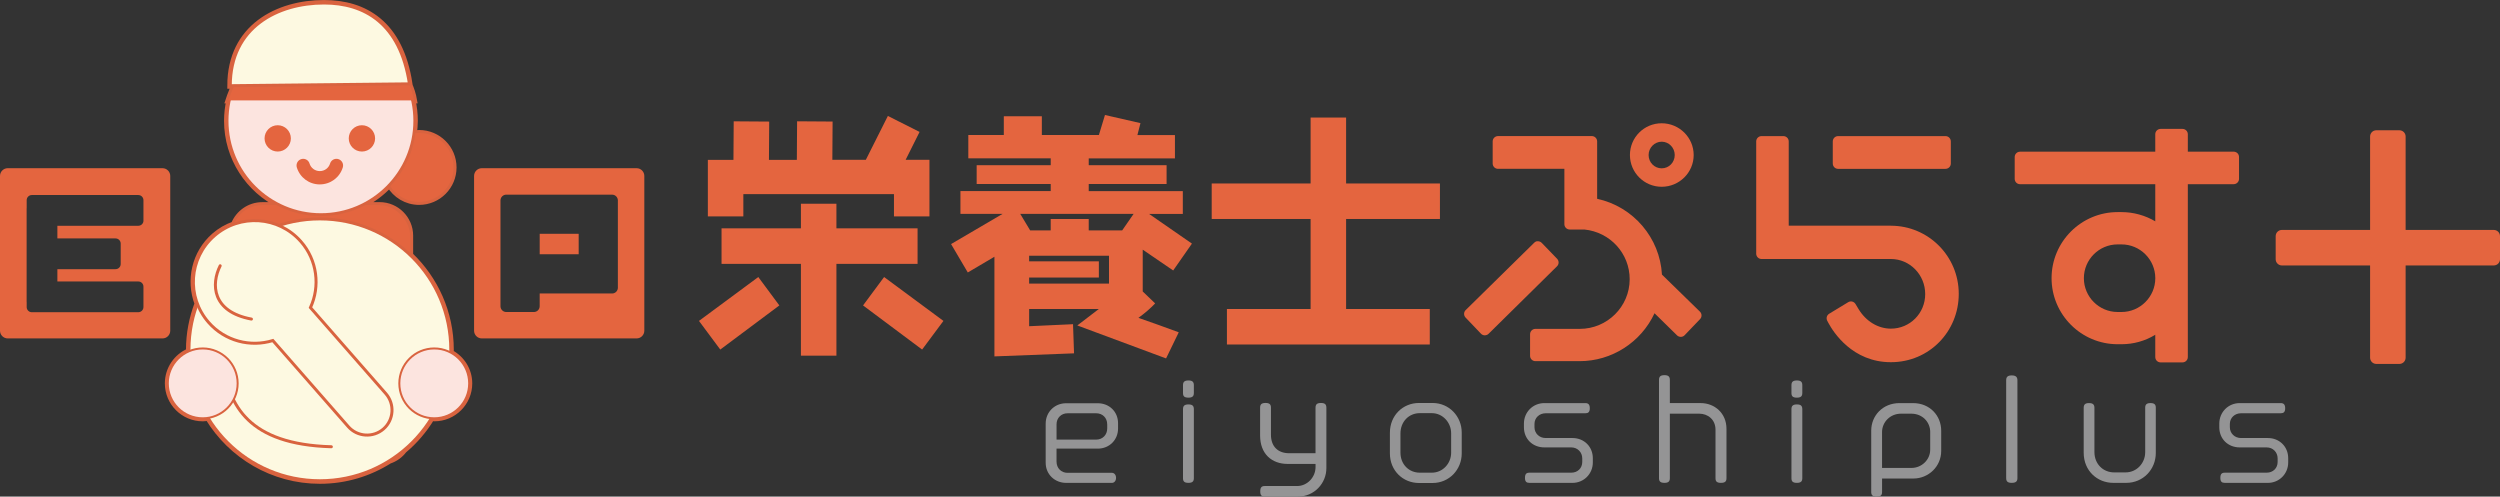 <?xml version="1.0" encoding="UTF-8"?>
<svg id="_レイヤー_2" data-name="レイヤー 2" xmlns="http://www.w3.org/2000/svg" viewBox="0 0 1000 198.65">
  <rect x="0" y="0" width="1000" height="198.65" fill="#333333" stroke="none"/>
  <defs>
    <style>
      .cls-1 {
        fill: #fdf9e1;
      }

      .cls-1, .cls-2 {
        stroke-width: 1.2px;
      }

      .cls-1, .cls-2, .cls-3, .cls-4, .cls-5 {
        stroke: #d9633f;
        stroke-miterlimit: 10;
      }

      .cls-6 {
        fill: #949495;
      }

      .cls-2 {
        fill: none;
        stroke-linecap: round;
      }

      .cls-3 {
        stroke-width: .8px;
      }

      .cls-3, .cls-4, .cls-5 {
        fill: #fce4df;
      }

      .cls-7 {
        fill: #e4653f;
      }

      .cls-4 {
        stroke-width: 1.14px;
      }

      .cls-5 {
        stroke-width: 2.4px;
      }
    </style>
  </defs>
  <g id="_レイヤー_1-2" data-name="レイヤー 1">
    <g>
      <path class="cls-5" d="m180.26,141.09c0-.39.06-.76.06-1.15,0-14.91-6.26-28.33-16.26-37.87v-7.82c0-6.71-5.49-12.2-12.2-12.2h-7.08c4.16-2.03,7.89-4.79,11.01-8.14,2.39,4.08,6.78,6.85,11.85,6.85,7.61,0,13.78-6.17,13.78-13.78s-6.17-13.78-13.78-13.78c-.72,0-1.41.11-2.1.21.23-1.67.39-3.37.39-5.1,0-2.8-.33-5.53-.91-8.15h.61c-.39-2.31-1.1-4.52-2.05-6.61h.21c-3.67-24.26-18.01-32.34-34.18-32.34-18.38,0-37.49,9.56-37.49,33.08h1.44c-.32.78-.62,1.59-.89,2.41-.47,1.13-.91,2.28-1.29,3.47h.35c-.58,2.63-.91,5.35-.91,8.15,0,14.85,8.64,27.65,21.15,33.74h-7.08c-5.12,0-9.5,3.2-11.31,7.7-2.8,1.01-5.48,2.5-7.85,4.58-7.91,6.93-10.22,17.81-6.71,27.11-2.18,5.76-3.43,11.98-3.43,18.5,0,.19.03.38.03.57-4.99,2.13-8.48,7.08-8.48,12.84,0,7.71,6.25,13.97,13.97,13.97.73,0,1.44-.11,2.15-.22,9.19,15.09,25.75,25.21,44.71,25.21,10.22,0,19.72-2.97,27.77-8.03,2.34-.79,4.35-2.25,5.82-4.18,4.36-3.65,8.08-8.02,11.06-12.89.37.03.73.11,1.11.11,7.71,0,13.97-6.25,13.97-13.97,0-5.33-3.02-9.91-7.41-12.26Z"/>
      <g>
        <path class="cls-7" d="m664.67,74.71c7.06,0,12.8-5.7,12.8-12.7s-5.74-12.7-12.8-12.7-12.7,5.69-12.7,12.7,5.69,12.7,12.7,12.7Zm0-18.03c2.88,0,5.22,2.39,5.22,5.33s-2.29,5.32-5.22,5.32-5.23-2.39-5.23-5.32,2.39-5.33,5.23-5.33Z"/>
        <path class="cls-7" d="m664.78,109.84h0c-.81-14.73-11.47-27.2-25.92-30.32v-22.96c0-1.18-.96-2.13-2.13-2.13h-37.52c-1.18,0-2.14.96-2.14,2.13v8.84c0,1.18.96,2.13,2.14,2.13h26.54v22.14c0,1.18.96,2.13,2.13,2.13h5.85c10.33,1.03,18.14,9.58,18.14,19.88,0,10.96-8.96,19.87-19.97,19.87h-17.74c-1.18,0-2.13.96-2.13,2.13v8.65c0,1.18.96,2.13,2.13,2.13h17.74c12.77,0,24.51-7.52,29.91-19.16l9.01,8.84c.4.4.93.59,1.52.61.57-.01,1.12-.25,1.51-.66l6.17-6.44c.81-.84.79-2.18-.05-3l-15.18-14.81Z"/>
        <path class="cls-7" d="m622.84,103.51l-6.15-6.36c-.39-.41-.94-.64-1.51-.65-.61-.08-1.11.21-1.52.61l-27.39,26.92c-.83.82-.85,2.16-.04,3l6.16,6.45c.4.41.94.65,1.5.65h.04c.56,0,1.1-.22,1.5-.61l27.38-27.01c.84-.82.84-2.16.03-3Z"/>
        <path class="cls-7" d="m735.24,67.54h42.96c1.18,0,2.13-.96,2.13-2.13v-8.84c0-1.18-.95-2.13-2.13-2.13h-42.96c-1.18,0-2.13.96-2.13,2.13v8.84c0,1.18.95,2.13,2.13,2.13Z"/>
        <path class="cls-7" d="m756.35,90.28h-40.86v-33.71c0-1.18-.95-2.13-2.13-2.13h-8.75c-1.18,0-2.13.96-2.13,2.13v44.9c0,1.18.96,2.13,2.13,2.13h51.74c7.58,0,13.73,6.29,13.73,14.03s-6.16,13.83-13.73,13.83c-5.1,0-9.93-2.91-12.9-7.78l-1.25-2.08c-.29-.48-.77-.83-1.31-.97-.57-.14-1.14-.05-1.62.25l-7.59,4.61c-.98.59-1.31,1.83-.78,2.83l.47.88c1.97,3.68,9.63,15.68,24.98,15.68s27.15-12.27,27.15-27.35-12.18-27.24-27.15-27.24Z"/>
        <path class="cls-7" d="m893.48,60.68h-18.35v-6.99c0-1.18-.96-2.13-2.14-2.13h-8.74c-1.18,0-2.14.96-2.14,2.13v6.99h-54.1c-1.18,0-2.13.96-2.13,2.13v8.74c0,1.18.96,2.13,2.13,2.13h54.1v14.85c-4.09-2.41-8.77-3.69-13.52-3.69h-1.53c-14.57,0-26.43,11.86-26.43,26.43s11.86,26.42,26.43,26.42h1.53c4.81,0,9.49-1.3,13.52-3.79v8.93c0,1.18.96,2.13,2.14,2.13h8.74c1.18,0,2.14-.96,2.14-2.13v-69.16h18.35c1.18,0,2.13-.96,2.13-2.13v-8.74c0-1.18-.95-2.13-2.13-2.13Zm-46.41,37.08h1.53c7.45,0,13.52,6.07,13.52,13.52s-6.07,13.52-13.52,13.52h-1.53c-7.46,0-13.52-6.07-13.52-13.52s6.06-13.52,13.52-13.52Z"/>
        <path class="cls-7" d="m997.51,91.97h-35.26v-37.37c0-1.37-1.12-2.49-2.49-2.49h-9.24c-1.37,0-2.48,1.12-2.48,2.49v37.37h-35.28c-1.37,0-2.49,1.12-2.49,2.49v9.23c0,1.37,1.12,2.49,2.49,2.49h35.28v36.9c0,1.37,1.11,2.49,2.48,2.49h9.24c1.37,0,2.49-1.12,2.49-2.49v-36.9h35.26c1.38,0,2.49-1.12,2.49-2.49v-9.23c0-1.37-1.11-2.49-2.49-2.49Z"/>
      </g>
      <rect class="cls-7" x="215.88" y="93.52" width="15.59" height="8.18"/>
      <path class="cls-7" d="m254.63,67.28h-61.9c-1.71,0-3.1,1.39-3.1,3.1v61.89c0,1.71,1.39,3.1,3.1,3.1h61.9c1.71,0,3.1-1.38,3.1-3.1v-61.89c0-1.71-1.39-3.1-3.1-3.1Zm-7.48,23.93v23.86c0,1.29-1.03,2.33-2.32,2.33h-28.96v5.09c0,1.28-1.03,2.32-2.32,2.32h-11.04c-1.28,0-2.32-1.04-2.32-2.32v-42.31c0-1.28,1.04-2.32,2.32-2.32h42.32c1.28,0,2.32,1.04,2.32,2.32v11.04Z"/>
      <path class="cls-7" d="m288.11,139.82l-8.52-11.46,23.73-17.55,8.42,11.36-23.63,17.65Zm69.48-53.25v-8.93h-60.25v8.93h-14.2v-22.62h10.24l.1-15.42,14.2.1-.1,15.31h11.16l.1-15.42,14.2.1-.1,15.31h13.39l8.82-17.55,12.68,6.39-5.58,11.16h9.53v22.62h-14.2Zm-23.02,18.97v36.72h-14.2v-36.72h-31.75v-14.2h31.75v-9.84h14.2v9.84h32.46v14.2h-32.46Zm34.28,34.28l-23.63-17.65,8.42-11.36,23.73,17.55-8.52,11.46Z"/>
      <path class="cls-7" d="m469.26,108.18l-12.17-8.32v16.73l4.97,4.77c-1.93,2.03-4.16,3.96-6.69,5.78,5.27,1.83,10.65,3.75,16.13,5.78l-5.07,10.45-35.5-13.19,8.62-6.59h-27.89v6.9l17.55-.81.41,11.66-31.85,1.22v-39.86l-10.65,6.29-6.69-11.36,20.59-12.07h-16.84v-9.13h36.11v-2.84h-29.62v-7.51h29.62v-2.74h-32.96v-9.33h14.2v-7.51h15.21v7.51h22.82l2.43-8.01,14.2,3.25-1.22,4.77h15.01v9.33h-34.48v2.74h31.14v7.51h-31.14v2.84h37.63v9.13h-13.49l17.14,11.87-7.5,10.75Zm-61.16-22.62l3.96,6.59h8.22v-4.56h15.21v4.56h13.39l4.56-6.59h-45.34Zm35.5,16.74h-31.95v2.23h27.89v6.49h-27.89v2.43h31.95v-11.16Z"/>
      <path class="cls-7" d="m538.44,87.59v36.01h33.47v14.2h-81.14v-14.2h33.47v-36.01h-39.56v-14.2h39.56v-26.37h14.2v26.37h37.53v14.2h-37.53Z"/>
      <g>
        <path class="cls-6" d="m439.12,179.44h-16.51v5.19c0,2.65,1.91,4.5,4.39,4.5h17.78c.9,0,1.64.79,1.64,2.01s-.74,2.01-1.64,2.01h-18.31c-4.6,0-8.2-3.44-8.2-8.04v-15.66c0-4.6,3.55-8.15,8.15-8.15h12.7c4.6,0,8.1,3.39,8.1,7.99v2.12c0,4.55-3.49,8.04-8.1,8.04Zm3.76-9.74c0-2.54-1.85-4.39-4.39-4.39h-11.48c-2.49,0-4.39,1.85-4.39,4.39v6.14h15.88c2.54,0,4.39-1.91,4.39-4.45v-1.69Z"/>
        <path class="cls-6" d="m475.37,159.06c-1.64,0-2.17-.58-2.17-1.85v-3.12c0-1.27.53-1.91,2.17-1.91s2.17.63,2.17,1.91v3.12c0,1.27-.58,1.85-2.17,1.85Zm0,34.08c-1.64,0-2.17-.58-2.17-1.85v-27.62c0-1.27.53-1.9,2.17-1.9s2.17.63,2.17,1.9v27.62c0,1.27-.58,1.85-2.17,1.85Z"/>
        <path class="cls-6" d="m519.08,198.65h-13.18c-1.22,0-1.8-.53-1.8-2.12s.58-2.12,1.8-2.12h12.96c4.02,0,7.36-3.49,7.36-7.57v-1.27h-11.17c-6.3,0-11.01-3.97-11.01-11.38v-11.11c0-1.27.53-1.9,2.17-1.9s2.17.63,2.17,1.9v10.8c0,4.87,2.96,7.41,7.25,7.41h10.58v-18.2c0-1.27.53-1.9,2.17-1.9s2.17.63,2.17,1.9v24.18c0,5.98-4.76,11.38-11.48,11.38Z"/>
        <path class="cls-6" d="m573,193.2h-5.4c-6.4,0-11.64-4.92-11.64-11.85v-8.25c0-6.99,5.24-11.91,11.64-11.91h5.4c6.72,0,11.69,5.4,11.69,11.85v8.31c0,6.46-4.97,11.85-11.69,11.85Zm7.46-19.9c0-4.23-3.33-8.04-7.73-8.04h-4.82c-4.34,0-7.73,3.39-7.73,8.15v7.62c0,4.71,3.39,8.04,7.73,8.04h4.82c4.39,0,7.73-3.7,7.73-7.99v-7.78Z"/>
        <path class="cls-6" d="m628.99,193.14h-17.25c-1.16,0-1.75-.48-1.75-2.01s.58-2.06,1.75-2.06h16.77c2.54,0,4.39-1.8,4.39-4.29v-1.43c0-2.43-1.85-4.39-4.39-4.39h-10.79c-4.6,0-8.15-3.33-8.15-8.04v-1.48c0-4.6,3.6-8.2,8.15-8.2h16.4c1.16,0,1.8.53,1.8,2.06s-.64,2.01-1.8,2.01h-15.88c-2.49,0-4.45,1.8-4.45,4.29v1.27c0,2.49,1.96,4.34,4.45,4.34h10.74c4.6,0,8.15,3.39,8.15,8.1v1.64c0,4.6-3.6,8.2-8.15,8.2Z"/>
        <path class="cls-6" d="m688.37,193.14c-1.64,0-2.17-.58-2.17-1.85v-19.42c0-4.02-3.02-6.4-6.51-6.4h-11.75v25.82c0,1.27-.58,1.85-2.17,1.85s-2.17-.58-2.17-1.85v-39.32c0-1.27.53-1.91,2.17-1.91s2.17.64,2.17,1.91v9.26h12.28c5.66,0,10.37,4.07,10.37,10.27v19.79c0,1.27-.58,1.85-2.22,1.85Z"/>
        <path class="cls-6" d="m718.75,159.06c-1.64,0-2.17-.58-2.17-1.85v-3.12c0-1.27.53-1.91,2.17-1.91s2.17.63,2.17,1.91v3.12c0,1.27-.58,1.85-2.17,1.85Zm0,34.08c-1.64,0-2.17-.58-2.17-1.85v-27.62c0-1.27.53-1.9,2.17-1.9s2.17.63,2.17,1.9v27.62c0,1.27-.58,1.85-2.17,1.85Z"/>
        <path class="cls-6" d="m765.37,191.4h-12.54v5.4c0,1.27-.58,1.85-2.17,1.85s-2.17-.58-2.17-1.85v-24.55c0-5.93,4.55-11.01,11.32-11.01h5.4c6.83,0,11.27,5.13,11.27,11.01v8.15c0,6.24-5.13,11.01-11.11,11.01Zm6.72-18.57c0-3.97-3.07-7.36-7.57-7.36h-4.13c-4.34,0-7.57,3.39-7.57,7.36v14.34h11.8c4.02,0,7.46-3.23,7.46-7.3v-7.04Z"/>
        <path class="cls-6" d="m804.69,193.14c-1.69,0-2.22-.63-2.22-1.91v-39.11c0-1.27.53-1.96,2.22-1.96s2.28.69,2.28,1.96v39.11c0,1.27-.58,1.91-2.28,1.91Z"/>
        <path class="cls-6" d="m850.52,193.14h-5.24c-6.4,0-11.8-4.87-11.8-12.01v-17.99c0-1.27.53-1.91,2.12-1.91s2.17.63,2.17,1.91v17.67c0,4.87,3.55,8.15,7.88,8.15h4.55c4.5,0,7.88-3.7,7.88-8.1v-17.78c0-1.22.53-1.85,2.12-1.85s2.12.63,2.12,1.85v18.1c0,6.61-5.08,11.96-11.8,11.96Z"/>
        <path class="cls-6" d="m907.14,193.14h-17.25c-1.16,0-1.75-.48-1.75-2.01s.58-2.06,1.75-2.06h16.77c2.54,0,4.39-1.8,4.39-4.29v-1.43c0-2.43-1.85-4.39-4.39-4.39h-10.79c-4.6,0-8.15-3.33-8.15-8.04v-1.48c0-4.6,3.6-8.2,8.15-8.2h16.4c1.16,0,1.8.53,1.8,2.06s-.64,2.01-1.8,2.01h-15.88c-2.49,0-4.45,1.8-4.45,4.29v1.27c0,2.49,1.96,4.34,4.45,4.34h10.74c4.6,0,8.15,3.39,8.15,8.1v1.64c0,4.6-3.6,8.2-8.15,8.2Z"/>
      </g>
      <path class="cls-7" d="m65,67.28H3.1c-1.71,0-3.1,1.39-3.1,3.1v61.89c0,1.71,1.39,3.1,3.1,3.1h61.9c1.71,0,3.1-1.38,3.1-3.1v-61.89c0-1.71-1.39-3.1-3.1-3.1Zm-7.61,20.97c0,1.14-.93,2.06-2.06,2.06H22.95v5.06h23.27c1.14,0,2.06.93,2.06,2.06v8.18c0,1.14-.93,2.06-2.06,2.06h-23.27v4.92h32.37c1.14,0,2.06.93,2.06,2.06v8.18c0,1.14-.93,2.06-2.06,2.06H12.73c-1.14,0-2.06-.93-2.06-2.06v-1.97s-.02-.07-.02-.11v-37.39s.02-.07.02-.11v-3.18c0-1.14.93-2.06,2.06-2.06h42.59c1.14,0,2.06.93,2.06,2.06v8.18Z"/>
      <g>
        <circle class="cls-7" cx="167.64" cy="66.98" r="13.78"/>
        <rect class="cls-7" x="92.68" y="82.05" width="71.37" height="102.91" rx="12.19" ry="12.19"/>
        <circle class="cls-1" cx="127.95" cy="139.93" r="52.37"/>
        <path class="cls-1" d="m120.35,96.61c-8.93-10.19-24.43-11.22-34.63-2.28s-11.22,24.43-2.28,34.63c6.58,7.51,16.73,10.02,25.7,7.26l30.16,34.42c3.62,4.14,9.97,4.55,14.11.93,4.14-3.62,4.55-9.97.93-14.11l-30.16-34.42c3.92-8.52,2.76-18.91-3.82-26.43Z"/>
        <path class="cls-2" d="m89.36,145.81c2.21,16.17,9.92,31.97,43.18,32.89"/>
        <path class="cls-2" d="m88.07,106.31c-3.68,7.35-3.31,18.38,12.5,21.32"/>
        <circle class="cls-4" cx="128.37" cy="48.31" r="37.55"/>
        <path class="cls-7" d="m111.08,60.62c2.9,0,5.27-2.36,5.27-5.26s-2.37-5.27-5.27-5.27-5.26,2.37-5.26,5.27,2.36,5.26,5.26,5.26Z"/>
        <path class="cls-7" d="m144.77,60.62c2.91,0,5.27-2.36,5.27-5.26s-2.36-5.27-5.27-5.27-5.27,2.37-5.27,5.27,2.36,5.26,5.27,5.26Z"/>
        <path class="cls-7" d="m127.92,73.76c4.25,0,7.95-2.73,9.2-6.79.43-1.4-.36-2.89-1.76-3.32-.25-.08-.51-.12-.78-.12-1.18,0-2.2.76-2.55,1.88-.56,1.82-2.21,3.03-4.11,3.03s-3.56-1.22-4.11-3.03c-.34-1.12-1.36-1.88-2.54-1.88-.26,0-.53.04-.78.12-.68.21-1.24.67-1.57,1.3-.33.63-.4,1.35-.19,2.03,1.24,4.06,4.94,6.79,9.19,6.79Z"/>
        <path class="cls-7" d="m91.38,40.16h74.24c-2.94-17.64-24.12-29.4-37.42-29.4s-30.94,11.03-36.82,29.4Z"/>
        <path class="cls-1" d="m92.12,34.28l71.66-.74c-3.68-24.26-18.01-32.34-34.18-32.34-18.38,0-37.49,9.56-37.49,33.08Z"/>
        <circle class="cls-3" cx="81.09" cy="153.35" r="13.97"/>
        <circle class="cls-3" cx="173.7" cy="153.35" r="13.97"/>
      </g>
    </g>
  </g>
</svg>